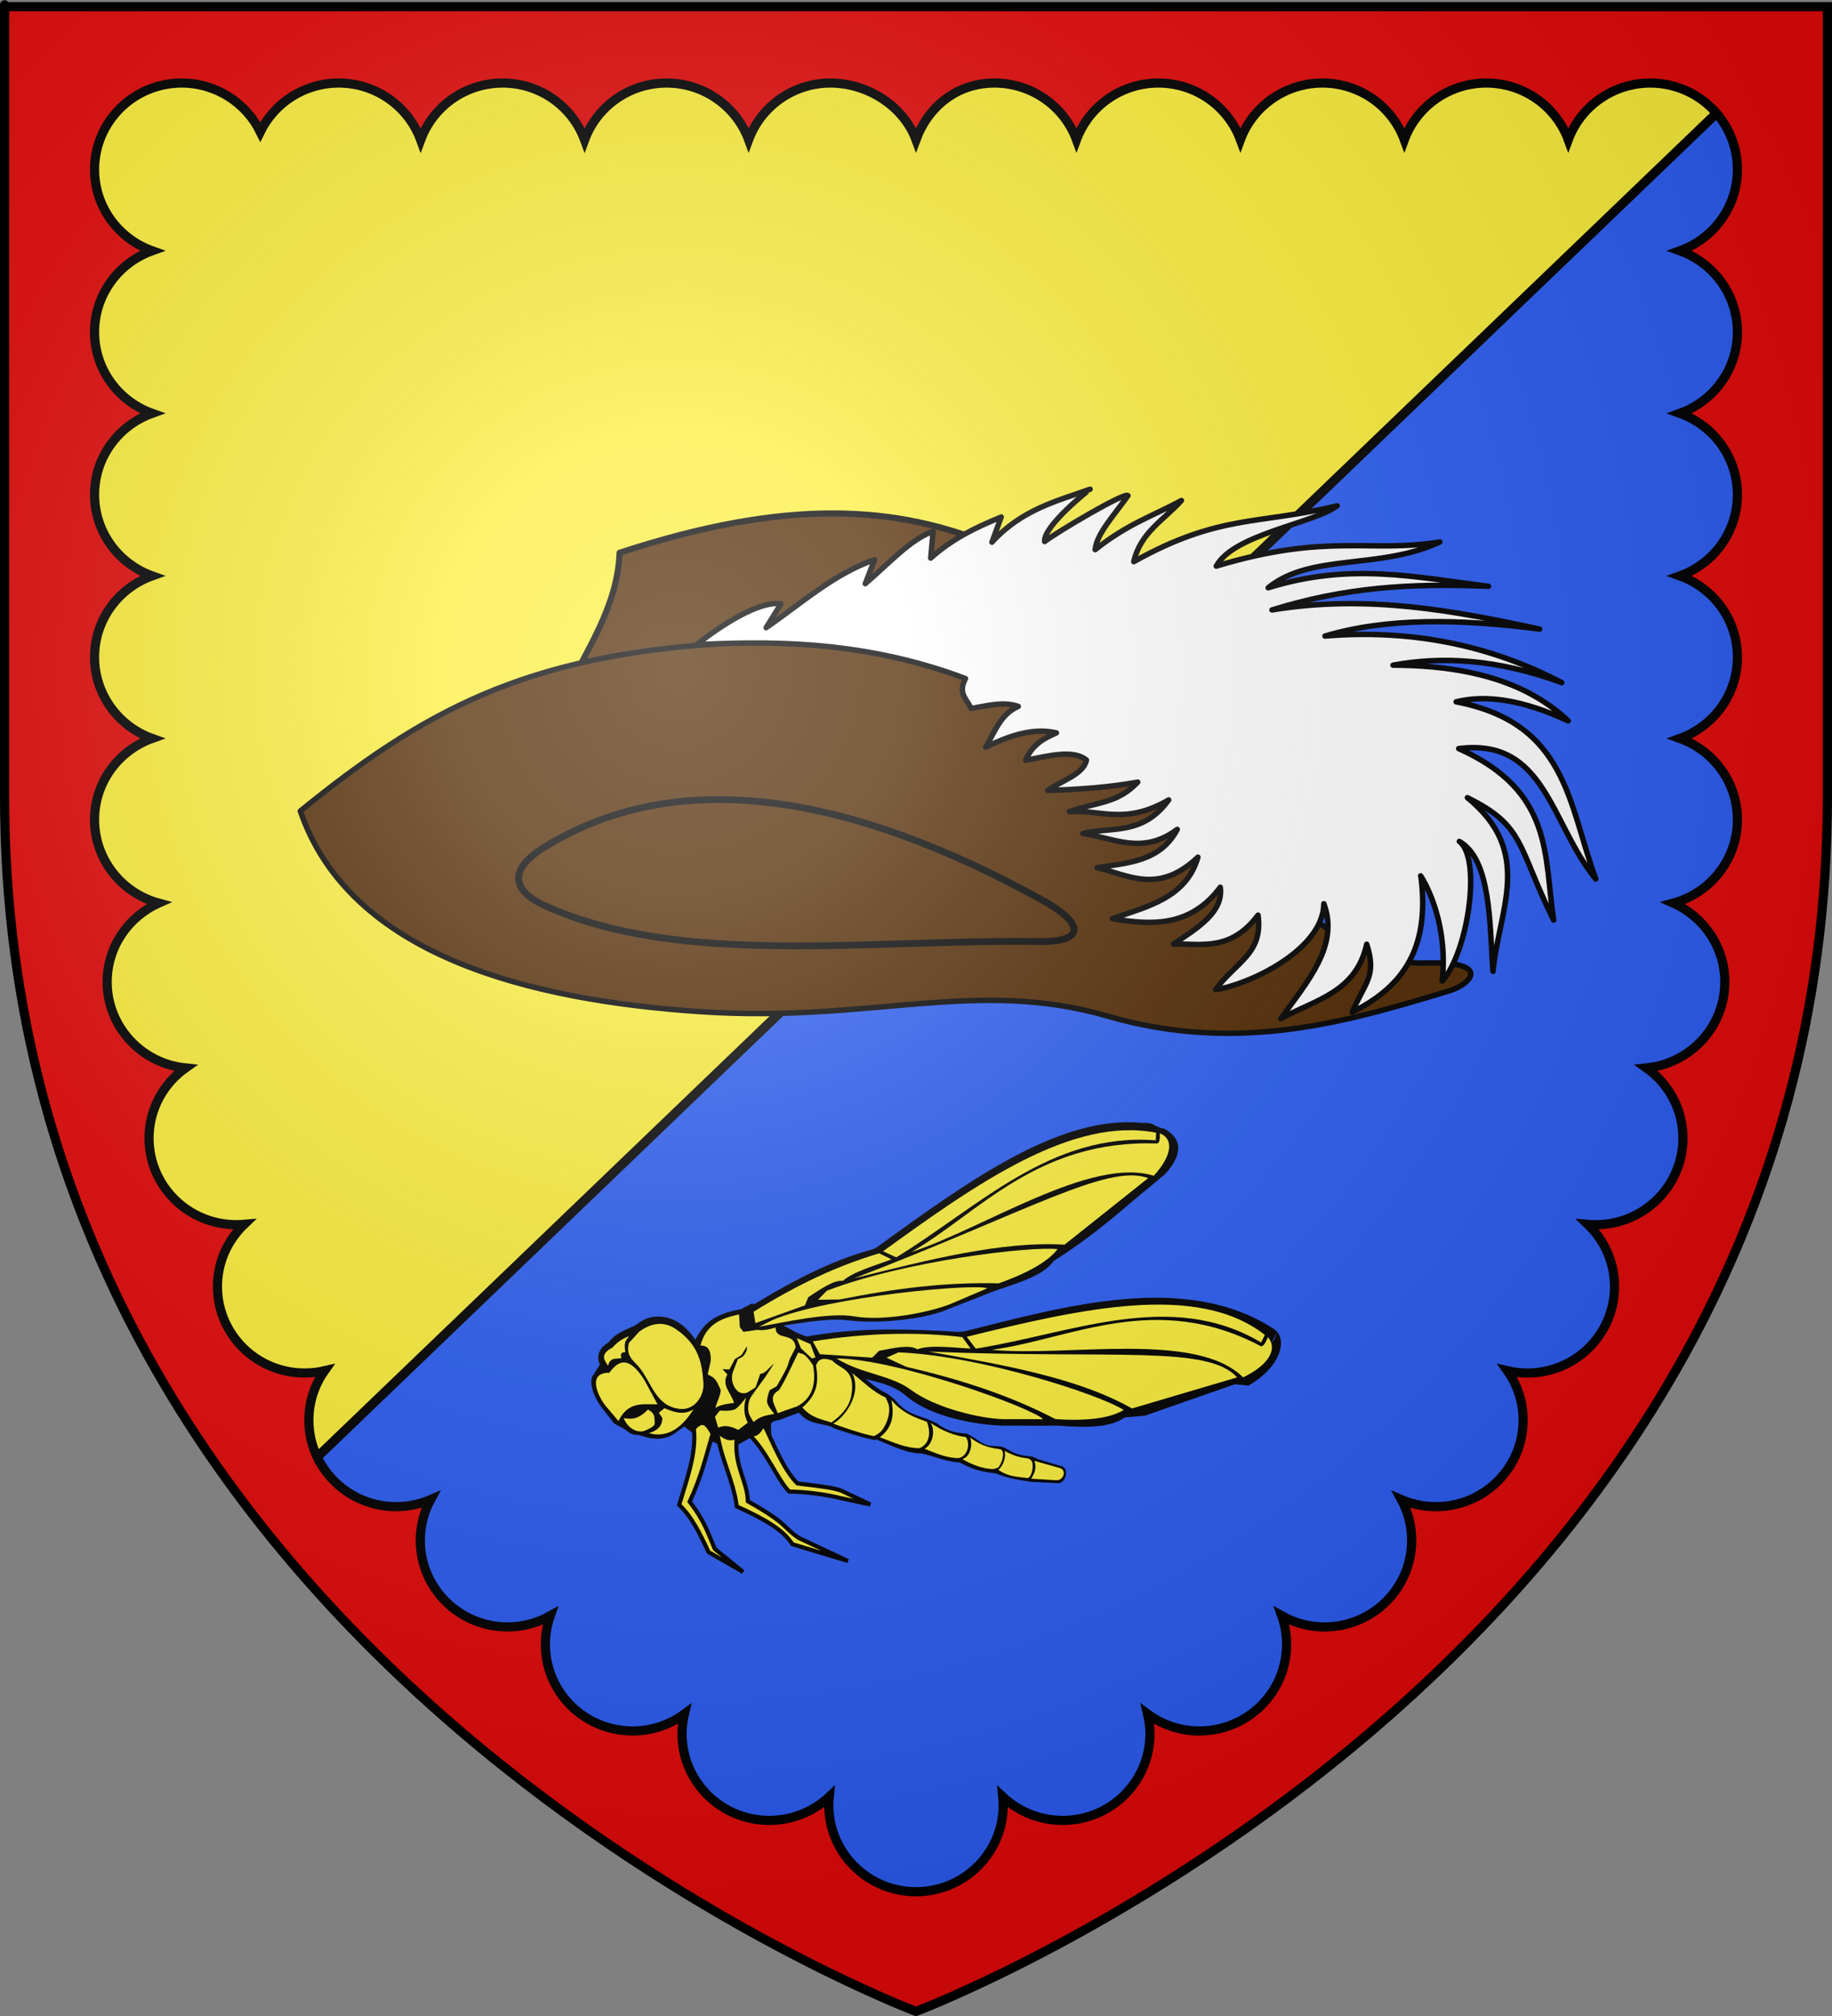 <?xml version="1.0" encoding="UTF-8" standalone="no"?>
<svg
   xmlns:dc="http://purl.org/dc/elements/1.1/"
   xmlns:cc="http://creativecommons.org/ns#"
   xmlns:rdf="http://www.w3.org/1999/02/22-rdf-syntax-ns#"
   xmlns:svg="http://www.w3.org/2000/svg"
   xmlns="http://www.w3.org/2000/svg"
   xmlns:xlink="http://www.w3.org/1999/xlink"
   xmlns:sodipodi="http://sodipodi.sourceforge.net/DTD/sodipodi-0.dtd"
   xmlns:inkscape="http://www.inkscape.org/namespaces/inkscape"
   height="660"
   width="600"
   version="1.0"
   id="svg2"
   sodipodi:version="0.32"
   inkscape:version="0.46"
   sodipodi:docname="Blason ville fr Foucrainville (Eure).svg"
   inkscape:export-filename="/Users/olivier/Desktop/Blason Rouge/Blason_Vide_3D.png"
   inkscape:export-xdpi="144"
   inkscape:export-ydpi="144"
   inkscape:output_extension="org.inkscape.output.svg.inkscape">
  <rect width="100%" height="100%" fill="#808080" stroke="none"/>
  <sodipodi:namedview
     inkscape:window-height="975"
     inkscape:window-width="1280"
     inkscape:pageshadow="2"
     inkscape:pageopacity="0.0"
     guidetolerance="10.0"
     gridtolerance="10.0"
     objecttolerance="10.0"
     borderopacity="1.0"
     bordercolor="#666666"
     pagecolor="#ffffff"
     id="base"
     showgrid="false"
     height="660px"
     inkscape:zoom="1.1590904"
     inkscape:cx="300.00013"
     inkscape:cy="330.00014"
     inkscape:window-x="-4"
     inkscape:window-y="-4"
     inkscape:current-layer="layer4"
     inkscape:object-nodes="true"
     inkscape:snap-global="true"
     inkscape:window-maximized="1" />
  <desc
     id="desc4">Flag of Canton of Valais (Wallis)</desc>
  <defs
     id="defs6">
    <linearGradient
       id="linearGradient2893">
      <stop
         style="stop-color:white;stop-opacity:0.314;"
         offset="0"
         id="stop2895" />
      <stop
         id="stop2897"
         offset="0.19"
         style="stop-color:white;stop-opacity:0.251;" />
      <stop
         style="stop-color:#6b6b6b;stop-opacity:0.125;"
         offset="0.6"
         id="stop2901" />
      <stop
         style="stop-color:black;stop-opacity:0.125;"
         offset="1"
         id="stop2899" />
    </linearGradient>
    <radialGradient
       inkscape:collect="always"
       xlink:href="#linearGradient2893"
       id="radialGradient3163"
       gradientUnits="userSpaceOnUse"
       gradientTransform="matrix(1.353,0,0,1.349,-77.629,-85.747)"
       cx="221.445"
       cy="226.331"
       fx="221.445"
       fy="226.331"
       r="300" />
  </defs>
  <g
     inkscape:groupmode="layer"
     id="layer3"
     inkscape:label="Fond écu"
     style="display:inline">
    <path
       id="path2855"
       style="fill:#e20909;fill-opacity:1;fill-rule:evenodd;stroke:none"
       d="m 300,658.5 c 0,0 298.5,-112.436 298.5,-398.182 0,-285.746 0,-258.818 0,-258.818 L 1.5,1.5 1.5,260.318 C 1.5,546.064 300,658.5 300,658.5 z"
       sodipodi:nodetypes="cccccc" />
    <rect
       y="528.002"
       x="1688.628"
       height="0"
       width="0"
       id="rect2398"
       style="fill:#2b5df2;fill-opacity:1;stroke:none;stroke-width:1.2;stroke-miterlimit:4;stroke-dasharray:none;stroke-opacity:1" />
    <rect
       y="553.598"
       x="1735.428"
       height="0"
       width="0"
       id="rect2408"
       style="fill:#2b5df2;fill-opacity:1;stroke:#000000;stroke-width:1.2;stroke-miterlimit:4;stroke-dasharray:none;stroke-opacity:1" />
    <path
       style="fill:#2b5df2;fill-opacity:1;fill-rule:evenodd;stroke:#000000;stroke-width:3;stroke-linecap:butt;stroke-linejoin:miter;stroke-miterlimit:4;stroke-opacity:1;stroke-dasharray:none;display:inline"
       d="m 103.875,477 c 4.57,9.603 14.427,16.25 25.844,16.25 4.024,0 7.839,-0.822 11.312,-2.312 -2.162,3.985 -3.375,8.536 -3.375,13.375 1e-5,15.626 12.797,28.312 28.562,28.312 5.096,0 9.856,-1.335 14,-3.656 -1.05,2.947 -1.594,6.104 -1.594,9.406 1.2e-4,15.626 12.797,28.312 28.562,28.312 6.36,0 12.221,-2.074 16.969,-5.562 -0.497,2.091 -0.781,4.291 -0.781,6.531 0,15.626 12.797,28.312 28.562,28.312 7.596,0 14.538,-2.951 19.656,-7.75 -0.044,0.442 -0.102,0.897 -0.125,1.344 -10e-4,0.023 10e-4,0.04 0,0.062 -0.022,0.46 -0.031,0.91 -0.031,1.375 1e-5,0.488 0.007,0.987 0.031,1.469 0.025,0.482 0.076,0.931 0.125,1.406 1.464,14.268 13.626,25.438 28.406,25.438 15.765,0 28.562,-12.687 28.562,-28.312 0,-0.941 -0.066,-1.864 -0.156,-2.781 5.118,4.799 12.061,7.75 19.656,7.75 15.765,0 28.563,-12.687 28.562,-28.312 0,-2.24 -0.284,-4.441 -0.781,-6.531 4.748,3.488 10.609,5.562 16.969,5.562 15.765,0 28.562,-12.687 28.562,-28.312 0,-3.302 -0.544,-6.459 -1.594,-9.406 4.144,2.321 8.904,3.656 14,3.656 15.765,0 28.562,-12.687 28.562,-28.312 0,-4.839 -1.213,-9.39 -3.375,-13.375 3.474,1.491 7.289,2.312 11.312,2.312 15.765,0 28.562,-12.687 28.562,-28.312 0,-6.028 -1.912,-11.595 -5.156,-16.188 2.103,0.49 4.309,0.75 6.562,0.75 15.765,0 28.531,-12.687 28.531,-28.312 0,-7.996 -3.366,-15.194 -8.75,-20.344 0.857,0.077 1.717,0.094 2.594,0.094 15.765,0 28.562,-12.687 28.562,-28.312 0,-9.476 -4.717,-17.861 -11.938,-23 14.396,-1.45 25.657,-13.507 25.656,-28.156 0,-11.486 -6.95,-21.376 -16.875,-25.812 12.099,-3.288 21,-14.281 21,-27.312 0,-12.247 -7.854,-22.652 -18.844,-26.594 10.989,-3.942 18.844,-14.378 18.844,-26.625 0,-12.247 -7.854,-22.652 -18.844,-26.594 10.989,-3.942 18.844,-14.347 18.844,-26.594 0,-12.247 -7.854,-22.683 -18.844,-26.625 10.989,-3.942 18.844,-14.347 18.844,-26.594 0,-12.247 -7.854,-22.683 -18.844,-26.625 10.989,-3.942 18.844,-14.347 18.844,-26.594 0,-7.041 -2.578,-13.483 -6.875,-18.438 L 103.875,477 z"
       id="path38078"
       sodipodi:nodetypes="cscsscsscsscssssssscsscsscsscsscsscsscscscscscscscc" />
    <g
       transform="matrix(1.4,0,0,1.4,-609.889,-1179.266)"
       inkscape:label="Meubles"
       id="g2807"
       style="fill:#fcef3c" />
    <g
       transform="matrix(1.4,0,0,1.4,1091.019,-171.52)"
       inkscape:label="Meubles"
       id="g4626"
       style="fill:#fcef3c" />
    <path
       style="fill:#fcef3c;fill-opacity:1;fill-rule:evenodd;stroke:#000000;stroke-width:3;stroke-linecap:butt;stroke-linejoin:miter;stroke-miterlimit:4;stroke-opacity:1;stroke-dasharray:none;display:inline"
       d="m 59.5,27.188 c -15.765,0 -28.531,12.687 -28.531,28.312 -1.1e-5,12.247 7.854,22.652 18.844,26.594 -10.989,3.942 -18.844,14.378 -18.844,26.625 -1.1e-5,12.247 7.854,22.652 18.844,26.594 -10.989,3.942 -18.844,14.378 -18.844,26.625 -1.1e-5,12.247 7.854,22.652 18.844,26.594 -10.989,3.942 -18.844,14.347 -18.844,26.594 0,12.247 7.854,22.683 18.844,26.625 -10.989,3.942 -18.844,14.347 -18.844,26.594 0,13.032 8.9,24.025 21,27.312 -9.925,4.437 -16.875,14.326 -16.875,25.812 0,14.649 11.261,26.706 25.656,28.156 -7.221,5.139 -11.938,13.523 -11.938,23 0,15.626 12.797,28.312 28.562,28.312 0.877,-10e-6 1.737,-0.017 2.594,-0.094 -5.384,5.149 -8.75,12.348 -8.75,20.344 0,15.626 12.766,28.312 28.531,28.312 2.253,-10e-6 4.459,-0.26 6.562,-0.75 -3.244,4.593 -5.156,10.159 -5.156,16.188 0,4.31 0.978,8.405 2.719,12.062 L 562.156,37.063 c -5.239,-6.041 -12.995,-9.875 -21.656,-9.875 -12.317,0 -22.869,7.725 -26.875,18.562 -4,-10.848 -14.519,-18.562 -26.844,-18.562 -12.316,0 -22.838,7.725 -26.844,18.562 -4,-10.848 -14.52,-18.562 -26.844,-18.562 -12.317,0 -22.838,7.725 -26.844,18.562 -4,-10.848 -14.551,-18.562 -26.875,-18.562 -12.317,0 -22.807,7.725 -26.812,18.562 -4,-10.848 -14.551,-18.562 -26.875,-18.562 -12.317,0 -21.682,7.725 -25.688,18.562 -4,-10.848 -15.676,-18.562 -28,-18.562 -12.317,0 -22.807,7.725 -26.812,18.562 -4,-10.848 -14.551,-18.562 -26.875,-18.562 -12.344,0 -22.858,7.75 -26.844,18.625 -3.989,-10.87 -14.504,-18.625 -26.844,-18.625 -12.344,0 -22.858,7.75 -26.844,18.625 -3.989,-10.87 -14.504,-18.625 -26.844,-18.625 -11.303,0 -21.059,6.52 -25.688,15.969 C 80.622,33.707 70.803,27.188 59.5,27.188 l 0,-5e-5 z"
       id="path3138"
       sodipodi:nodetypes="cscscscscscscsscsscsccscscscscscscscscsccc" />
    <g
       id="layer4-7"
       inkscape:label="Meubles"
       transform="translate(-700,-2.8023842e-4)">
      <g
         id="g14230"
         inkscape:label="Meubles"
         transform="translate(350.535,299.022)" />
    </g>
  </g>
  <g
     inkscape:groupmode="layer"
     id="layer4"
     inkscape:label="Meubles">
    <g
       id="g4020">
      <path
         sodipodi:nodetypes="ccccc"
         id="path3931"
         d="M 184.72,227.97 C 192.156,212.774 202.254,198.497 202.919,180.965 C 257.302,163.137 293.48,165.064 326.337,179.085 C 328.874,211.705 342.619,238.262 354.13,263.92 L 184.72,227.97 z"
         style="fill:#502800;fill-opacity:1;stroke:#000000;stroke-width:2;stroke-linejoin:round;stroke-miterlimit:4;stroke-dasharray:none;stroke-opacity:1" />
      <path
         style="fill:#502800;fill-opacity:1;stroke:#000000;stroke-width:1.789;stroke-linejoin:round;stroke-miterlimit:4;stroke-dasharray:none;stroke-opacity:1"
         d="M 98.354,265.516 C 114.593,312.901 173.417,327.432 229.335,331.196 C 285.253,334.961 319.362,320.044 362.835,332.68 C 405.953,345.214 442.503,334.15 475.135,324.227 C 481.093,322.415 489.541,314.607 466.558,315.278 C 446.327,315.868 423.093,298.067 390.328,266.484 C 357.673,235.006 302.292,206.726 236.977,210.668 C 171.662,214.609 138.464,232.946 98.354,265.516 z"
         id="path3154"
         sodipodi:nodetypes="czzsszzc" />
      <path
         style="fill:#502800;fill-opacity:1;stroke:#000000;stroke-width:2.236;stroke-linejoin:round;stroke-miterlimit:4;stroke-dasharray:none;stroke-opacity:1"
         d="M 178.244,296.4 C 169.046,292.207 165.228,285.425 178.246,277.391 C 216.739,253.632 269.566,255.213 340.889,294.415 C 356.874,303.201 353.901,308.441 340.594,308.245 C 284.414,307.417 222.812,316.717 178.244,296.4 z"
         id="path3928"
         sodipodi:nodetypes="cssss" />
      <path
         sodipodi:nodetypes="cccccccccccccccccccccccccccccccccccccccccccccccccccccccccccc"
         id="path3933"
         d="M 228.216,211.003 C 235.935,204.922 248.535,196.578 255.756,197.698 L 250.92,205.486 C 262.043,197.874 272.915,187.964 286.441,183.215 L 283.382,191.094 C 290.974,184.623 298.373,176.359 305.607,173.979 L 304.815,182.703 C 312.273,176.065 320.07,172.487 327.907,169.266 L 324.87,177.511 C 334.581,166.863 345.926,164.108 357.022,160.152 C 356.902,160.117 341.628,172.242 342.13,177.291 C 345.904,174.368 368.54,160.878 369.422,162.258 C 365.17,168.317 359.073,174.818 358.682,179.955 C 369.496,171.362 377.641,168.924 386.926,163.859 C 381.334,170.144 373.52,174.222 371.325,183.882 C 399.45,168.178 412.38,171.838 437.937,165.593 C 430.012,171.476 404.117,174.801 398.338,185.339 C 434.861,174.314 448.887,181.196 471.584,177.417 C 451.932,186.635 429.31,181.008 415.333,192.429 C 442.282,184.1 463.041,188.89 487.49,191.951 C 461.862,190.863 440.302,192.287 416.589,199.687 C 447.743,194.54 476.08,199.9 504.23,205.955 C 478.137,202.544 454.012,202.212 433.946,208.235 C 461.818,205.946 487.676,211.013 511.509,223.486 C 490.214,215.685 472.297,214.821 456.235,217.764 C 484.569,217.853 501.992,225.041 513.607,236.008 C 498.573,229.018 486.579,227.359 476.904,229.766 C 513.233,236.704 513.597,263.189 522.631,287.763 C 507.758,269.716 506.264,241.462 477.746,245.078 C 508.891,259.041 505.629,280.052 508.825,301.227 C 496.811,276.82 499.478,270.45 480.581,261.14 C 502.52,278.992 490.877,297.779 488.972,318.017 C 487.828,302.832 488.449,281.394 477.941,275.464 C 485.327,281.006 480.786,311.853 472.336,321.191 C 474.697,299.306 464.241,285.204 465.355,286.877 C 468.659,312.373 457.745,323.844 442.844,331.381 C 447.16,321.447 450.974,319.51 447.608,309.118 C 444.095,324.986 430.747,327.262 419.499,333.485 C 428.003,321.459 438.736,309.736 433.574,295.856 C 433.353,311.132 408.736,322.447 398.098,324.001 C 404.568,314.997 413.765,312.373 412.021,299.598 C 402.998,311.527 393.634,308.897 384.335,309.062 C 392.337,303.752 400.755,298.57 399.656,290.461 C 390.017,303.399 377.388,303.017 364.336,300.746 C 375.923,296.725 388.527,293.916 392.331,280.62 C 379.375,292.883 369.694,286.511 359.324,284.059 C 369.378,282.484 380.019,282.078 385.571,271.513 C 374.034,280.12 364.679,274.254 354.649,272.867 C 364.177,270.615 374.281,273.574 382.764,261.877 C 368.503,270.14 360.768,265.046 350.223,265.705 C 359.671,262.444 365.943,263.098 372.632,256.047 C 363.137,257.793 353.206,258.44 343.153,258.774 C 347.641,255.572 354.864,253.555 355.829,248.826 C 351.397,245.258 343.409,247.478 335.903,248.912 C 338.146,243.626 342.025,241.698 345.981,239.929 C 338.127,238.121 330.445,240.954 322.793,244.596 C 325.825,239.764 327.487,233.939 333.489,231.262 C 328.507,229.535 323.237,231.091 318.029,231.939 C 316.556,228.667 313.624,227.017 316.205,222.144 C 280.685,208.712 248.237,210.208 228.216,211.003 z"
         style="fill:#ffffff;fill-opacity:1;stroke:#000000;stroke-width:1.789;stroke-linejoin:round;stroke-miterlimit:4;stroke-dasharray:none;stroke-opacity:1" />
    </g>
    <g
       style="display:inline"
       id="g3945"
       transform="matrix(0.9,0,0,0.9,7.26,42.336)">
      <path
         sodipodi:nodetypes="ccccccccccccccccccccccccccsccccccccccccscccccccccccccccc"
         id="path4024"
         d="M 265.633,427.061 L 261.611,429.17 C 251.553,431.015 248.148,434.318 244.946,440.289 C 242.129,436.036 237.292,431.356 230.379,431.908 C 228.095,432.021 225.658,433.03 223.111,435.07 L 219.35,436.754 C 217.465,437.818 215.759,438.316 213.262,441.361 C 209.057,443.708 209.242,447.539 210.239,449.24 L 208.098,452.739 C 205.463,455.526 208.686,462.164 210.808,464.873 L 215.461,470.786 L 219.541,473.02 C 220.878,474.344 222.552,475.094 224.131,474.911 L 226.777,475.667 C 231.124,476.93 235.412,476.342 238.626,473.48 C 239.363,472.952 240.201,472.531 240.863,471.823 L 243.747,474.04 L 253.132,478.213 C 254.959,477.399 255.965,477.149 259.404,479.115 L 264.777,476.095 L 272.604,475.448 C 272.639,471.101 271.744,470.396 274.302,469.747 L 275.513,469.472 L 282.647,466.811 C 286.236,471.203 290.89,470.604 294.479,472.002 L 295.149,472.346 C 295.731,472.78 306.243,476.082 310.066,476.767 C 310.197,476.791 310.436,476.709 310.736,476.561 L 312.457,477.248 C 317.802,479.503 322.494,481.681 327.215,481.648 C 331.655,482.584 336.437,484.776 341.115,484.937 C 345.456,487.106 347.086,488.042 354.585,488.983 C 357.604,490.348 361.5,491.139 365.521,491.743 L 366.86,491.984 C 370.539,492.146 373.221,492.308 376.9,492.47 C 379.778,492.659 381.034,487.156 378.436,486.361 L 369.864,483.814 L 367.25,482.68 L 367.091,482.748 C 366.941,482.714 366.777,482.697 366.612,482.68 C 364.28,482.427 362.068,482.217 359.334,480.557 L 356.54,479.173 C 353.314,478.625 351.604,479.916 346.59,476.025 L 343.902,474.489 C 340.336,474.126 337.338,474.053 332.79,470.644 L 329.757,469.302 C 325.318,467.568 321.807,467.296 317.49,462.002 L 314.89,459.972 C 310.323,457.859 306.722,454.253 302.823,450.94 L 294.798,446.585 L 293.906,442.632 L 281.634,437.614 L 273.792,433.351 L 265.632,427.06 L 265.632,427.061 L 265.633,427.061 L 265.633,427.061 z"
         style="fill:#000000;stroke:none" />
      <path
         sodipodi:nodetypes="cccccccscccccccccccc"
         id="path4056"
         d="M 342.757,437.279 L 341.066,437.468 C 324.357,436.462 304.486,435.503 284.462,439.321 L 278.382,437.884 L 279.943,442.346 L 282.316,447.978 L 293.913,449.053 C 303.567,456.02 313.858,453.967 321.721,460.76 C 330.836,468.635 347.721,471.219 356.38,471.541 L 371.596,471.579 L 376.31,471.502 C 388.895,472.495 396.244,472.015 401.253,468.558 L 408.588,467.915 L 441.299,456.488 L 446.191,456.984 C 456.495,451.229 460.389,442.138 456.746,437.467 C 456.21,438.94 455.544,440.738 454.73,441.286 L 456.746,437.467 L 455.608,436.446 C 423.173,415.256 378.532,428.388 342.757,437.279 L 342.757,437.279 z"
         style="fill:#000000;stroke:none" />
      <path
         sodipodi:nodetypes="ccssc"
         id="path3930"
         d="M 368.377,484.362 C 369.307,487.372 368.204,489.074 367.182,490.847 L 376.246,491.4 C 379.067,491.572 380.173,487.708 377.625,486.985 L 368.377,484.362 L 368.377,484.362 z"
         style="fill:#fcef3c;stroke:none;stroke-width:1px;stroke-linecap:butt;stroke-linejoin:miter;stroke-opacity:1" />
      <path
         sodipodi:nodetypes="ccccsc"
         id="path3932"
         d="M 357.534,480.748 C 357.962,482.465 357.458,485.695 355.223,487.633 C 359.218,490.324 362.33,490.078 365.863,490.628 C 367.111,490.474 368.092,487.27 367.608,485.092 C 367.51,484.262 366.645,483.485 365.185,483.338 C 362.898,483.108 360.214,482.257 357.534,480.748 L 357.534,480.748 z"
         style="fill:#fcef3c;stroke:none;stroke-width:1px;stroke-linecap:butt;stroke-linejoin:miter;stroke-opacity:1" />
      <path
         sodipodi:nodetypes="cccsscc"
         id="path3934"
         d="M 344.918,475.896 C 345.989,478.042 345.15,482.929 342.117,483.699 C 345.205,485.52 349.259,487.254 353.329,487.356 C 354.265,487.174 355.174,486.98 355.547,486.339 C 356.333,484.988 356.837,483.931 356.941,482.11 C 356.988,481.292 356.784,480.618 356.109,480.17 C 352.946,479.671 349.834,479.432 344.918,475.896 z"
         style="fill:#fcef3c;stroke:none;stroke-width:1px;stroke-linecap:butt;stroke-linejoin:miter;stroke-opacity:1" />
      <path
         sodipodi:nodetypes="ccccc"
         id="path3936"
         d="M 330.547,470.535 C 332.343,472.999 331.549,478.231 328.375,479.962 C 332.472,481.58 336.823,483.489 340.92,483.336 C 344.49,482.404 344.962,477.481 343.325,475.663 C 339.829,475.334 335.005,473.634 330.547,470.535 L 330.547,470.535 z"
         style="fill:#fcef3c;stroke:none;stroke-width:1px;stroke-linecap:butt;stroke-linejoin:miter;stroke-opacity:1" />
      <path
         sodipodi:nodetypes="ccccc"
         id="path3938"
         d="M 329.253,470.166 C 330.967,474.877 329.773,478.37 326.558,479.754 C 321.929,479.783 317.349,477.807 312.108,475.757 C 316.798,472.254 317.392,467.531 316.314,462.31 C 320.545,467.123 324.901,468.589 329.253,470.166 L 329.253,470.166 z"
         style="fill:#fcef3c;stroke:none;stroke-width:1px;stroke-linecap:butt;stroke-linejoin:miter;stroke-opacity:1" />
      <path
         sodipodi:nodetypes="ccssscc"
         id="path3940"
         d="M 302.058,452.436 C 306.013,460.417 298.493,469.201 295.133,470.76 C 295.704,471.155 305.994,474.697 309.742,475.32 C 310.191,475.395 311.975,474.346 312.782,473.378 C 314.741,471.027 316.346,466.199 315.062,463.245 L 314.218,461.302 C 309.74,459.382 305.88,455.447 302.058,452.436 z"
         style="fill:#fcef3c;stroke:none;stroke-width:1px;stroke-linecap:butt;stroke-linejoin:miter;stroke-opacity:1" />
      <path
         sodipodi:nodetypes="cscccc"
         id="path3942"
         d="M 294.795,447.876 C 297.786,451.156 303.421,450.732 301.72,460.627 C 301.026,464.664 298.128,467.839 294.458,470.422 C 290.939,469.152 287.421,468.926 283.902,464.933 C 289.956,459.839 289.692,454.744 288.884,449.649 C 289.581,447.694 290.969,446.478 294.795,447.876 z"
         style="fill:#fcef3c;stroke:none;stroke-width:1px;stroke-linecap:butt;stroke-linejoin:miter;stroke-opacity:1" />
      <path
         sodipodi:nodetypes="cccccc"
         id="path3944"
         d="M 274.91,467.013 L 282.076,464.506 C 287.517,461.547 289.05,456.355 287.808,449.578 C 284.277,444.297 283.954,445.891 282.434,444.92 C 280.046,449.736 277.489,455.564 275.388,458.654 C 271.247,460.972 274.006,464.102 274.91,467.013 L 274.91,467.013 z"
         style="fill:#fcef3c;stroke:none;stroke-width:1px;stroke-linecap:butt;stroke-linejoin:miter;stroke-opacity:1" />
      <path
         sodipodi:nodetypes="ccccsscccccccsccccccccsccsccscccc"
         id="path3946"
         d="M 263.938,430.594 C 253.944,432.025 248.859,434.908 246.827,442.39 C 249.085,442.421 250.755,443.407 250.562,448.031 L 249.469,452.906 C 251.635,454.117 252.267,453.986 254.125,458.406 C 254.683,459.732 251.424,465.9 252.594,464.969 C 254.185,463.702 259.031,463.312 259.031,463.312 C 258.229,459.851 254.318,456.99 256.625,452.906 L 254.844,451 L 257.344,451.125 L 259.375,447.312 L 261.781,445.875 L 263.688,442.781 C 263.978,443.929 263.254,445.213 262.5,446.125 C 262,446.73 260.469,447.312 260.469,447.312 L 258.656,451.969 C 257.152,455.88 260.456,461.774 264.531,459.125 L 266.906,457.594 L 268.594,452.688 C 270.266,452.792 271.922,450.277 273.594,448.969 L 270.5,453.75 L 265.469,460.688 C 264.324,462.268 264.03,464.471 264.281,466.406 C 264.465,467.819 266.188,470.25 266.188,470.25 C 268.695,467.867 271.211,467.84 273.719,467.25 C 273.719,467.25 271.379,464.683 271.094,463.062 C 270.833,461.578 272.031,458.656 272.031,458.656 L 274.562,457.219 C 274.562,457.219 277.286,452.627 278.375,450.188 C 278.858,449.107 279.02,447.895 279.562,446.844 L 281.469,443.125 C 281.057,437.284 274.111,440.913 274.188,435.844 C 268.356,437.65 263.747,437.451 263.938,430.594 z"
         style="fill:#fcef3c;stroke:none;stroke-width:1px;stroke-linecap:butt;stroke-linejoin:miter;stroke-opacity:1" />
      <path
         sodipodi:nodetypes="ccccccsc"
         id="path3951"
         d="M 263.446,461.281 C 262.56,464.211 262.393,467.23 264.043,470.477 L 260.58,473.104 C 257.209,471.317 255.086,471.528 253.295,472.268 L 252.101,468.327 L 253.892,466.058 C 253.892,466.058 258.148,466.445 259.624,465.461 C 261.195,464.414 263.446,461.281 263.446,461.281 L 263.446,461.281 z"
         style="fill:#fcef3c;stroke:none;stroke-width:1px;stroke-linecap:butt;stroke-linejoin:miter;stroke-opacity:1" />
      <path
         sodipodi:nodetypes="ccssssc"
         id="path3953"
         d="M 224.514,437.397 L 220.812,441.457 C 219.514,446.176 222.521,447.903 224.514,450.294 C 229.006,455.685 230.473,464.528 239.322,465.461 C 244.984,466.058 248.195,460.34 247.921,456.265 C 247.434,449.015 246.392,442.241 237.889,436.441 C 234.044,433.818 229.508,433.688 224.514,437.397 z"
         style="fill:#fcef3c;stroke:none;stroke-width:1px;stroke-linecap:butt;stroke-linejoin:miter;stroke-opacity:1" />
      <path
         sodipodi:nodetypes="cccccs"
         id="path3955"
         d="M 212.452,464.506 C 209.769,461.327 205.243,452.203 213.647,452.324 C 216.92,447.899 220.63,445.823 226.425,454.952 L 231.202,463.789 C 226.068,463.915 220.608,462.477 216.99,469.88 L 212.452,464.506 z"
         style="fill:#fcef3c;stroke:none;stroke-width:1px;stroke-linecap:butt;stroke-linejoin:miter;stroke-opacity:1" />
      <path
         sodipodi:nodetypes="ccssc"
         id="path3957"
         d="M 218.901,468.805 C 221.361,469.129 223.733,469.701 227.738,465.7 C 229.059,466.559 230.079,466.958 230.127,469.402 C 230.16,471.094 230.832,471.592 226.664,473.343 C 223.8,474.546 220.185,472.263 218.901,468.805 L 218.901,468.805 z"
         style="fill:#fcef3c;stroke:none;stroke-width:1px;stroke-linecap:butt;stroke-linejoin:miter;stroke-opacity:1" />
      <path
         sodipodi:nodetypes="cccccc"
         id="path3959"
         d="M 233.71,465.222 C 237.252,466.655 240.795,467.895 244.338,465.58 C 240.061,472.322 234.916,476.135 228.097,474.298 C 230.482,473.435 232.791,472.475 232.993,468.805 L 231.679,466.894 L 233.71,465.222 z"
         style="fill:#fcef3c;stroke:none;stroke-width:1px;stroke-linecap:butt;stroke-linejoin:miter;stroke-opacity:1" />
      <path
         sodipodi:nodetypes="ccccccc"
         id="path3961"
         d="M 220.812,438.949 C 218.964,439.916 217.289,440.361 214.841,443.129 C 209.767,445.755 212.216,448.063 213.179,449.742 L 213.647,448.503 C 214.819,446.684 216.571,447.373 218.065,446.95 C 217.754,445.871 217.607,444.868 219.498,444.801 C 218.723,440.423 220.132,440.416 220.812,438.949 L 220.812,438.949 z"
         style="fill:#fcef3c;stroke:none;stroke-width:1px;stroke-linecap:butt;stroke-linejoin:miter;stroke-opacity:1" />
      <g
         transform="matrix(0.99,0,0,1,2.835,0.119)"
         id="g3977">
        <path
           style="fill:#fcef3c;stroke:none"
           d="M 344.344,439.098 L 347.655,443.412 C 382.887,437.906 419.343,421.618 452.543,441.179 L 453.923,438.419 C 429.021,419.195 386.471,428.894 344.344,439.098 z"
           id="path3963"
           sodipodi:nodetypes="ccccc" />
        <path
           style="fill:#fcef3c;stroke:none"
           d="M 353.508,443.838 C 381.235,446.518 428.632,436.839 445.921,453.872 C 455.925,449.116 458.567,443.11 455.03,439.25 C 454.391,440.745 453.541,442.676 452.499,442.558 C 413.685,422.198 382.328,440.074 353.508,443.838 z"
           id="path3965"
           sodipodi:nodetypes="ccccc" />
        <path
           style="fill:#fcef3c;stroke:none"
           d="M 330.301,444.49 C 397.924,447.282 433.026,442.009 443.713,453.872 L 405.081,465.186 C 384.994,453.931 357.551,449.298 330.301,444.49 L 330.301,444.49 z"
           id="path3967"
           sodipodi:nodetypes="cccc" />
        <path
           style="fill:#fcef3c;stroke:none"
           d="M 402.046,465.738 C 397.182,468.594 389.154,469.869 376.935,469.049 C 359.863,460.239 341.296,454.417 322.023,450.009 L 314.849,446.698 L 319.264,444.766 C 349.978,446.036 393.737,460.367 402.046,465.738 z"
           id="path3969"
           sodipodi:nodetypes="cccccc" />
        <path
           style="fill:#fcef3c;stroke:none"
           d="M 342.719,439.247 L 345.754,443.386 C 338.818,443.073 331.052,441.93 326.162,443.662 C 323.452,441.865 317.646,443.164 312.089,444.214 L 309.606,446.698 L 290.348,445.444 L 287.761,440.776 C 307.202,437.621 326.946,437.268 342.719,439.247 L 342.719,439.247 z"
           id="path3971"
           sodipodi:nodetypes="cccccccc" />
        <path
           style="fill:#fcef3c;stroke:none"
           d="M 296.456,446.993 C 305.829,452.751 316.315,452.881 323.949,458.495 C 332.799,465.003 349.185,468.809 357.592,469.075 L 372.367,469.083 C 369.377,465.363 318.885,447.107 296.456,446.993 L 296.456,446.993 z"
           id="path3973"
           sodipodi:nodetypes="csccc" />
        <path
           style="fill:#fcef3c;stroke:none"
           d="M 281.868,439.597 L 283.376,443.281 L 287.395,446.966 L 288.735,446.631 L 286.893,441.774 L 281.868,439.597 L 281.868,439.597 z"
           id="path3975" />
      </g>
      <path
         sodipodi:nodetypes="ccccccscccccccccccc"
         id="path4072"
         d="M 407.177,361.402 C 377.75,358.693 345.052,381.91 311.185,406.559 L 309.665,407.358 C 293.562,411.671 278.665,419.744 260.854,430.724 L 261.167,435.75 L 262.455,437.436 C 271.661,436.255 291.428,432.075 299.98,433.18 C 311.298,434.641 327.05,432.924 335.346,429.827 L 349.758,424.144 L 353.985,422.503 C 366.2,418.441 371.774,416.404 375.478,411.564 L 378.237,409.793 C 392.518,400.416 401.119,392.156 410.98,384.163 L 415.97,379.988 C 423.995,371.166 420.383,366.011 415.528,363.519 L 414.147,363.229 L 414.151,363.155 C 411.218,362.265 412.22,361.684 409.176,361.403 L 407.177,361.402 L 407.177,361.402 z"
         style="fill:#000000;stroke:none" />
      <g
         transform="translate(-116.987,30.518)"
         id="g4009">
        <path
           sodipodi:nodetypes="ccccc"
           id="path3988"
           d="M 430.272,377.597 L 435.071,379.816 C 464.825,361.652 491.224,334.25 529.519,337.247 L 529.63,334.469 C 499.02,328.521 464.349,352.936 430.272,377.597 L 430.272,377.597 z"
           style="fill:#fcef3c;stroke:none" />
        <path
           sodipodi:nodetypes="ccccc"
           id="path3990"
           d="M 440.569,377.888 C 466.892,369.293 505.978,343.011 528.758,350.136 C 535.883,342.384 535.797,336.476 530.981,334.714 C 531.019,336.177 531.047,338.076 530.051,338.386 C 486.319,336.919 465.215,363.631 440.569,377.888 L 440.569,377.888 z"
           style="fill:#fcef3c;stroke:none" />
        <path
           sodipodi:nodetypes="cccc"
           id="path3992"
           d="M 419.738,387.435 C 482.383,363.43 512.116,345.505 526.75,350.994 L 496.312,375.199 C 473.383,373.857 446.509,380.754 419.738,387.435 z"
           style="fill:#fcef3c;stroke:none" />
        <path
           sodipodi:nodetypes="cccccc"
           id="path3994"
           d="M 493.78,376.826 C 490.542,381.038 483.77,385.193 472.32,389.274 C 453.145,388.748 433.85,391.231 414.498,395.136 L 406.602,395.233 L 409.816,391.948 C 438.271,381.046 483.999,375.69 493.78,376.827 L 493.78,376.826 z"
           style="fill:#fcef3c;stroke:none" />
        <path
           sodipodi:nodetypes="cccccccc"
           id="path3996"
           d="M 428.856,378.349 L 433.332,380.534 C 426.895,382.974 419.36,385.062 415.631,388.37 C 412.422,387.963 407.681,391.275 403.064,394.287 L 401.835,397.27 L 383.805,403.734 L 383.159,399.597 C 399.529,389.479 413.693,382.869 428.856,378.349 L 428.856,378.349 z"
           style="fill:#fcef3c;stroke:none" />
        <path
           sodipodi:nodetypes="cscccc"
           id="path3998"
           d="M 385.145,405.047 C 393.896,403.522 410.498,399.689 419.766,401.285 C 430.51,403.135 446.987,399.861 454.742,396.811 L 468.18,391.077 C 463.92,389.215 410.442,393.998 390.001,402.62 L 385.145,405.047 L 385.145,405.047 z"
           style="fill:#fcef3c;stroke:none" />
      </g>
      <path
         sodipodi:nodetypes="cccccccc"
         id="path4017"
         d="M 244.422,472.517 C 245.425,481.8 241.844,491.082 239.082,500.365 C 243.582,504.521 246.719,510.949 249.763,517.531 L 262.352,524.779 L 252.052,516.387 C 249.757,511.097 248.447,506.37 242.897,499.22 C 247.122,490.241 248.923,482.474 251.289,474.424 C 249.615,471.739 248.148,468.363 244.422,472.517 L 244.422,472.517 z"
         style="fill:#fcef3c;stroke:#000000;stroke-width:1.5;stroke-opacity:1" />
      <path
         sodipodi:nodetypes="cccccccc"
         id="path4019"
         d="M 252.815,473.095 C 254.119,483.675 258.656,490.651 260.063,500.943 C 270.551,505.735 276.881,509.43 280.281,514.676 L 300.5,520.779 L 282.57,512.387 C 276.544,508.221 278.859,507.398 264.074,499.057 C 263.957,491.589 258.734,485.988 260.127,475.284 C 258.523,476.637 255.893,476.656 252.815,473.095 L 252.815,473.095 z"
         style="fill:#fcef3c;stroke:#000000;stroke-width:1.5;stroke-opacity:1" />
      <path
         sodipodi:nodetypes="cccccccc"
         id="path4021"
         d="M 263.862,474.163 C 270.82,480.434 274.518,490.737 279.123,495.534 C 285.514,495.635 291.969,496.473 298.49,498.052 L 308.636,500.227 L 298.031,495.182 C 295.169,494.243 292.645,493.8 282.146,492.578 C 277.113,487.713 273.321,477.891 269.937,471.064 C 268.121,473.142 267.491,475.876 263.862,474.163 z"
         style="fill:#fcef3c;stroke:#000000;stroke-width:1.5;stroke-opacity:1" />
    </g>
  </g>
  <g
     inkscape:groupmode="layer"
     id="layer2"
     inkscape:label="Reflet final"
     sodipodi:insensitive="true">
    <path
       sodipodi:nodetypes="cccccc"
       d="M 300,658.5 C 300,658.5 598.5,546.18 598.5,260.728 C 598.5,-24.723 598.5,2.176 598.5,2.176 L 1.5,2.176 L 1.5,260.728 C 1.5,546.18 300,658.5 300,658.5 z "
       style="opacity:1;fill:url(#radialGradient3163);fill-opacity:1;fill-rule:evenodd;stroke:none;stroke-width:1px;stroke-linecap:butt;stroke-linejoin:miter;stroke-opacity:1"
       id="path2875"
       inkscape:export-xdpi="144"
       inkscape:export-ydpi="144" />
  </g>
  <g
     inkscape:groupmode="layer"
     id="layer1"
     inkscape:label="Contour final"
     sodipodi:insensitive="true">
    <path
       sodipodi:nodetypes="cccccc"
       d="M 300,658.5 C 300,658.5 1.5,546.18 1.5,260.728 C 1.5,-24.723 1.5,2.176 1.5,2.176 L 598.5,2.176 L 598.5,260.728 C 598.5,546.18 300,658.5 300,658.5 z "
       style="opacity:1;fill:none;fill-opacity:1;fill-rule:evenodd;stroke:#000000;stroke-width:3;stroke-linecap:butt;stroke-linejoin:miter;stroke-miterlimit:4;stroke-dasharray:none;stroke-opacity:1"
       id="path1411"
       inkscape:export-xdpi="144"
       inkscape:export-ydpi="144" />
  </g>
</svg>
